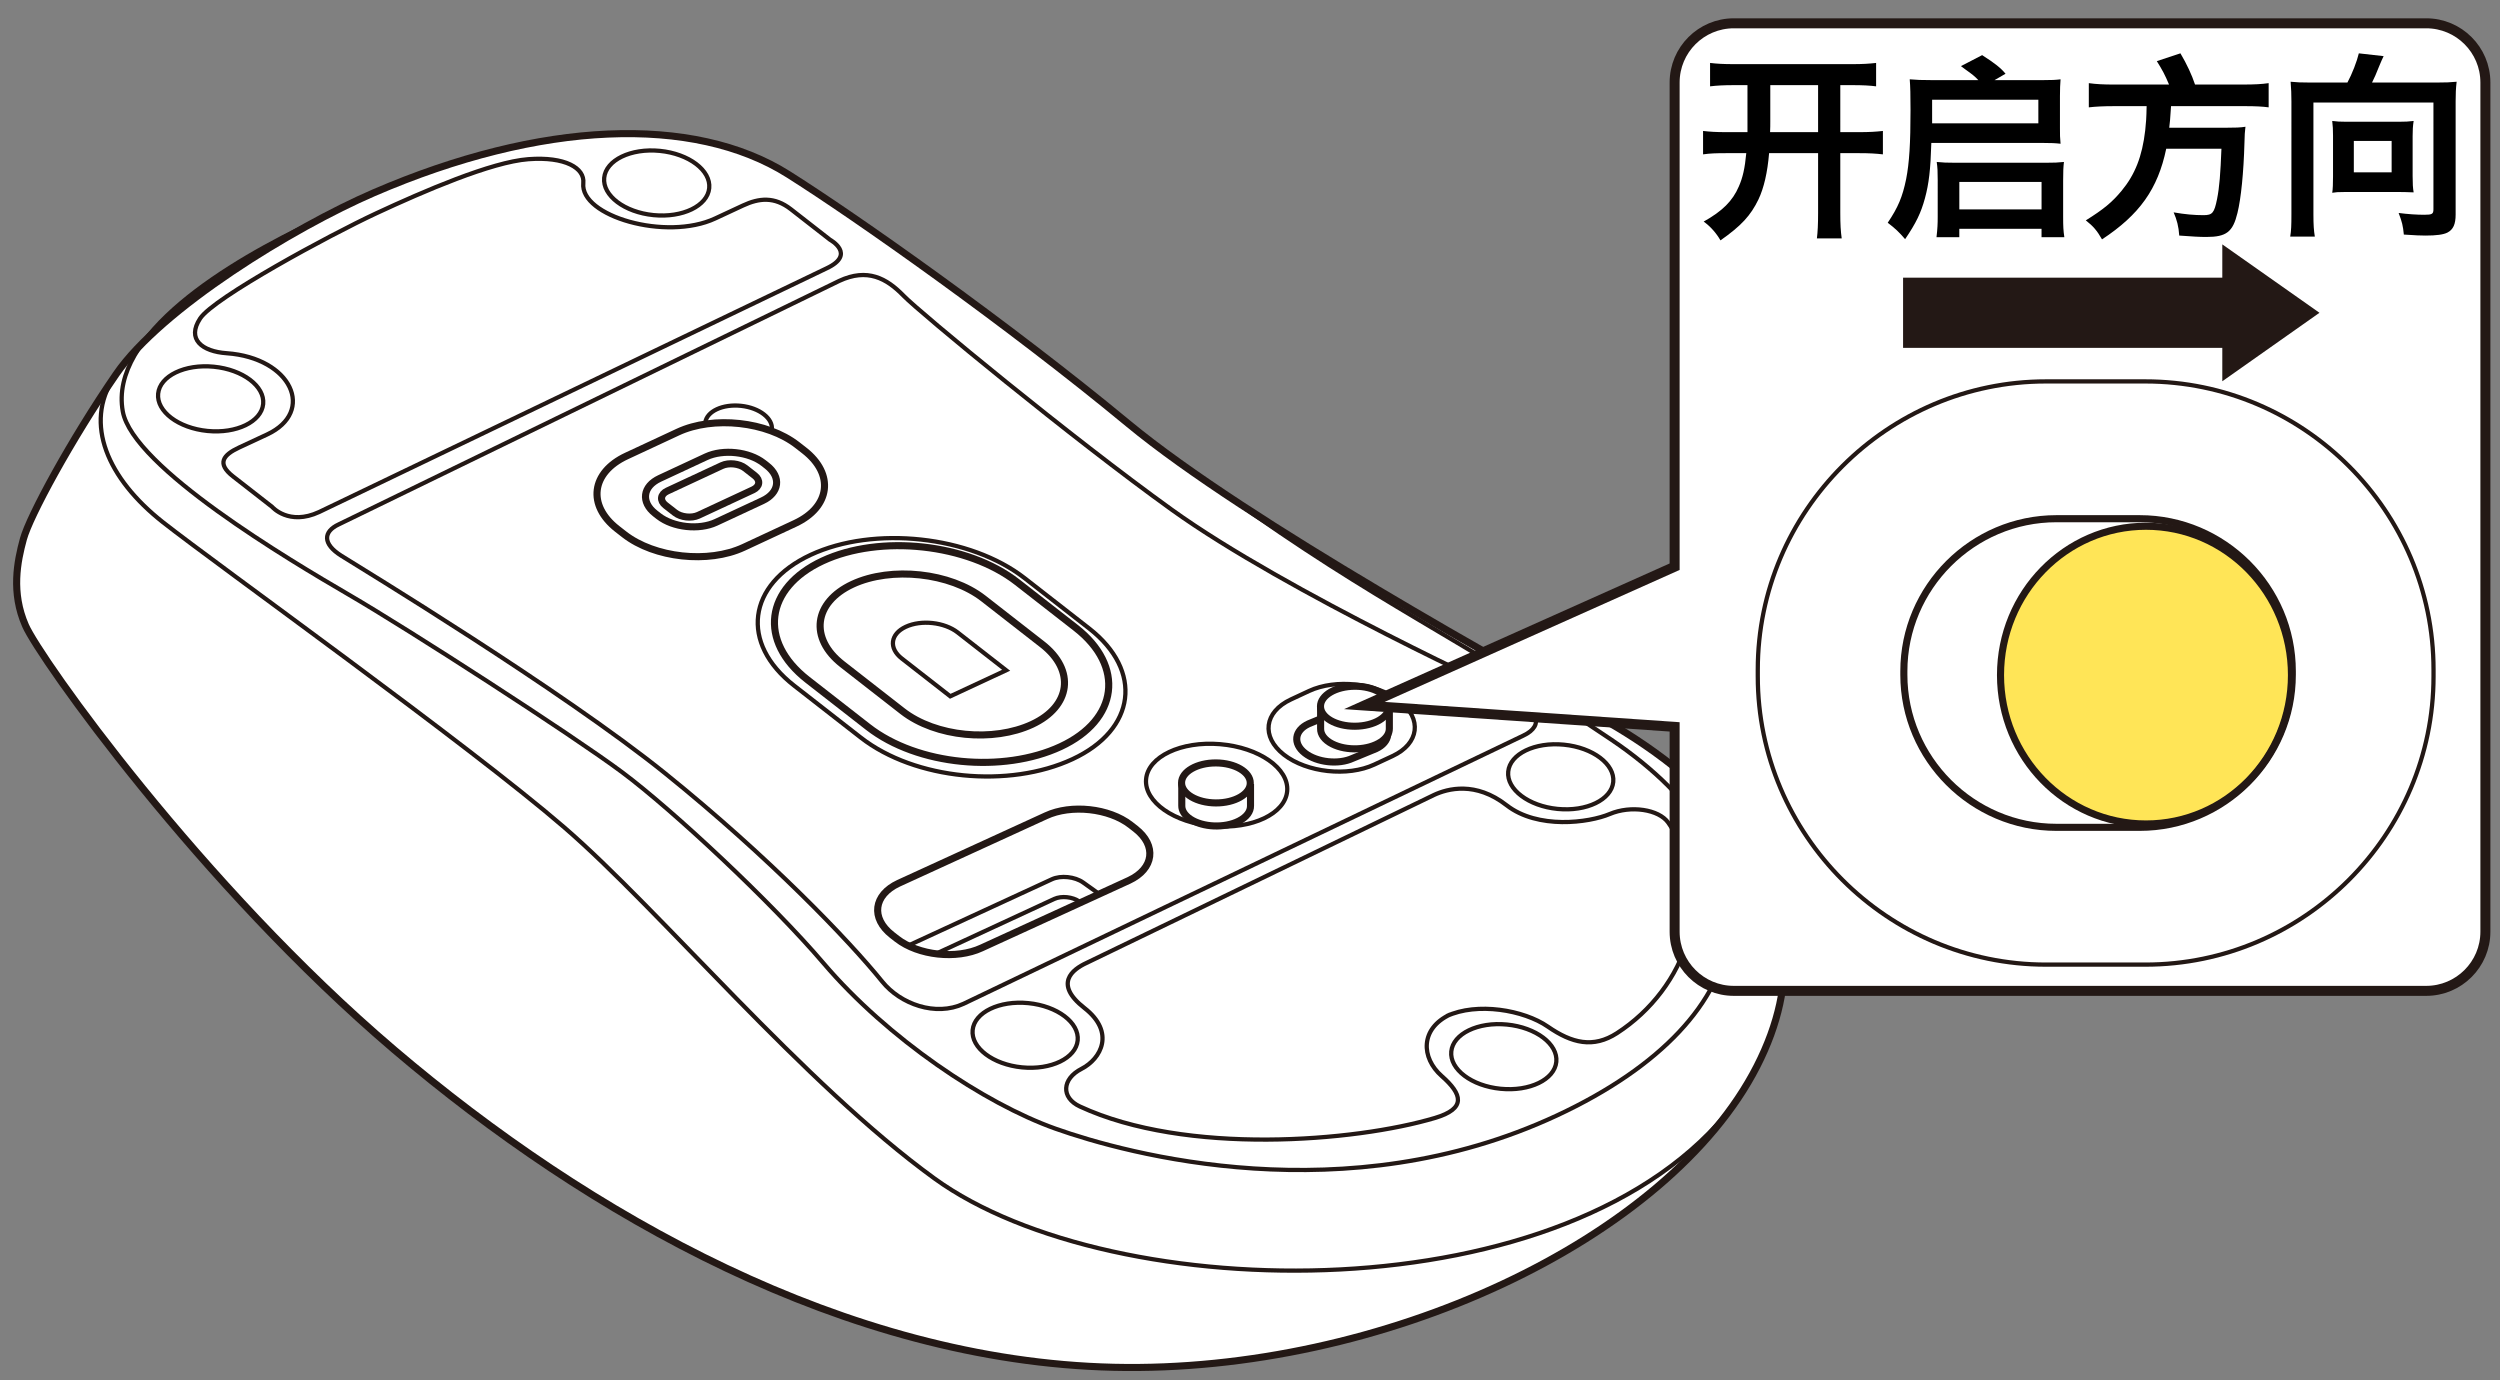 <?xml version="1.0" encoding="utf-8"?>
<!-- Generator: Adobe Illustrator 28.1.0, SVG Export Plug-In . SVG Version: 6.00 Build 0)  -->
<svg version="1.1" xmlns="http://www.w3.org/2000/svg" xmlns:xlink="http://www.w3.org/1999/xlink" x="0px" y="0px"
	 viewBox="0 0 250 138" enable-background="new 0 0 250 138" xml:space="preserve">
<rect x="0" y="0" width="250" height="138" fill="#808080" stroke="none"/>
<g id="レイヤー_2">
	<g>
		<path fill="#FFFFFF" stroke="#231815" stroke-width="0.709" stroke-miterlimit="10" d="M37.382,19.278
			c-8.05,3.477-21.23,11.539-25.764,18.133S2.961,51.629,2.342,53.896s-1.237,5.357,0.206,8.654s17.52,25.963,36.895,42.447
			s45.139,31.114,71.934,31.733s55.445-12.775,64.308-30.084s-5.565-29.054-14.84-34.411c-9.275-5.357-36.07-19.987-48.025-29.878
			S85.596,21.7,78.811,17.424C69.33,11.448,54.077,12.066,37.382,19.278z"/>
		
			<ellipse transform="matrix(0.083 -0.997 0.997 0.083 33.226 193.264)" fill="none" stroke="#231815" stroke-width="0.425" stroke-miterlimit="10" cx="121.634" cy="78.577" rx="4.112" ry="7.077"/>
		<g>
			<path fill="#FFFFFF" stroke="#231815" stroke-width="0.709" stroke-miterlimit="10" d="M125.051,78.399v2.183
				c0.013,0.564-0.382,1.127-1.167,1.526c-1.425,0.725-3.596,0.636-4.85-0.198c-0.579-0.386-0.861-0.863-0.856-1.336v-2.245"/>
			
				<ellipse transform="matrix(0.005 -1 1 0.005 42.675 199.516)" fill="#FFFFFF" stroke="#231815" stroke-width="0.709" stroke-miterlimit="10" cx="121.615" cy="78.309" rx="2" ry="3.436"/>
		</g>
		<path fill="none" stroke="#231815" stroke-width="0.425" stroke-miterlimit="10" d="M90.94,94.503l14.246-6.575
			c0.896-0.413,2.307-0.266,3.137,0.328l1.601,1.146"/>
		<path fill="none" stroke="#231815" stroke-width="0.425" stroke-miterlimit="10" d="M107.936,90.156
			c-0.664-0.475-1.793-0.593-2.509-0.262l-11.71,5.423"/>
		<path fill="none" stroke="#231815" stroke-width="0.425" stroke-miterlimit="10" d="M129.09,69.945l1.809-0.843
			c2.681-1.249,6.752-0.806,9.048,0.984v0c2.296,1.79,1.981,4.276-0.7,5.524l-1.809,0.843c-2.681,1.249-6.752,0.806-9.048-0.984v0
			C126.095,73.68,126.409,71.194,129.09,69.945z"/>
		<path fill="none" stroke="#231815" stroke-width="0.709" stroke-miterlimit="10" d="M130.858,72.382l2.324-0.957
			c1.419-0.661,3.573-0.426,4.788,0.521v0c1.215,0.947,1.048,2.263-0.37,2.923l-2.324,0.957c-1.419,0.661-3.573,0.426-4.788-0.521h0
			C129.272,74.359,129.439,73.043,130.858,72.382z"/>
		<path fill="none" stroke="#231815" stroke-width="0.709" stroke-miterlimit="10" d="M86.815,72.704l-6.067-4.73
			c-4.937-3.849-4.26-9.195,1.505-11.88l0,0c5.765-2.685,14.521-1.733,19.458,2.116l5.862,4.57c4.937,3.849,4.26,9.195-1.505,11.88
			l0,0C100.302,77.345,91.752,76.553,86.815,72.704z"/>
		<path fill="none" stroke="#231815" stroke-width="0.709" stroke-miterlimit="10" d="M90.253,71.118l-6.018-4.692
			c-3.324-2.591-2.868-6.19,1.013-7.998l0,0c3.881-1.808,9.775-1.167,13.099,1.424l5.88,4.584c3.324,2.591,2.868,6.19-1.013,7.998
			l0,0C99.333,74.242,93.576,73.709,90.253,71.118z"/>
		<path fill="none" stroke="#231815" stroke-width="0.425" stroke-miterlimit="10" d="M86.08,73.759l-6.674-5.203
			c-5.431-4.234-4.686-10.115,1.655-13.068l0,0c6.341-2.954,15.973-1.906,21.403,2.328l6.448,5.027
			c5.431,4.234,4.686,10.115-1.655,13.068l0,0C100.917,78.864,91.511,77.992,86.08,73.759z"/>
		<path fill="none" d="M97.011,62.659c-0.335-0.261-0.718-0.486-1.132-0.674c-0.206-0.476-0.572-0.943-1.114-1.366
			c-1.964-1.531-5.415-1.906-7.708-0.838c-2.293,1.068-2.56,3.175-0.596,4.706c0.542,0.423,1.2,0.754,1.913,0.994
			c0.198,0.289,0.462,0.569,0.797,0.83l7.321,5.708l7.841-3.652L97.011,62.659z"/>
		<path fill="none" stroke="#231815" stroke-width="0.709" stroke-miterlimit="10" d="M112.896,88.041l-14.747,6.756
			c-2.506,1.167-6.312,0.753-8.458-0.92l-0.491-0.383c-2.146-1.673-1.852-3.997,0.654-5.164l14.747-6.756
			c2.506-1.167,6.312-0.753,8.458,0.92l0.491,0.383C115.696,84.55,115.401,86.873,112.896,88.041z"/>
		<path fill="none" stroke="#231815" stroke-width="0.709" stroke-miterlimit="10" d="M79.502,52.342l-5.134,2.392
			c-3.539,1.649-8.915,1.064-11.946-1.299l-0.694-0.541c-3.031-2.363-2.615-5.645,0.924-7.294l5.134-2.392
			c3.539-1.649,8.915-1.064,11.946,1.299l0.694,0.541C83.457,47.411,83.041,50.694,79.502,52.342z"/>
		<path fill="none" stroke="#231815" stroke-width="0.709" stroke-miterlimit="10" d="M76.244,50.072l-4.643,2.163
			c-1.702,0.793-4.287,0.512-5.744-0.625l-0.333-0.26c-1.457-1.136-1.258-2.715,0.444-3.507l4.643-2.163
			c1.702-0.793,4.287-0.512,5.744,0.625l0.333,0.26C78.145,47.701,77.946,49.28,76.244,50.072z"/>
		<path fill="none" stroke="#231815" stroke-width="0.709" stroke-miterlimit="10" d="M67.508,51.274l-0.958-0.747
			c-0.592-0.462-0.511-1.103,0.18-1.425l5.455-2.541c0.691-0.322,1.741-0.208,2.333,0.254l0.958,0.747
			c0.592,0.462,0.511,1.103-0.18,1.425l-5.455,2.541C69.15,51.849,68.1,51.735,67.508,51.274z"/>
		<path fill="none" stroke="#231815" stroke-width="0.425" stroke-miterlimit="10" d="M31.798,21.999
			c-9.104,4.244-20.902,11.496-19.519,19.146c1.005,5.56,16.667,14.869,22.608,18.325s22.314,14.01,27.346,17.768
			s14.9,12.962,20.138,19.104c6.406,7.51,16.04,13.988,23.171,16.523c7.13,2.535,29.033,8.527,50.135-1.31
			s23.015-25.728,5.459-37.586c-15.133-10.222-23.241-13.484-38.56-24.51"/>
		
			<ellipse transform="matrix(0.098 -0.995 0.995 0.098 41.05 81.827)" fill="none" stroke="#231815" stroke-width="0.425" stroke-miterlimit="10" cx="65.647" cy="18.278" rx="3.228" ry="5.278"/>
		
			<ellipse transform="matrix(0.098 -0.995 0.995 0.098 -20.664 56.938)" fill="none" stroke="#231815" stroke-width="0.425" stroke-miterlimit="10" cx="21.066" cy="39.864" rx="3.228" ry="5.278"/>
		
			<ellipse transform="matrix(0.098 -0.995 0.995 0.098 63.557 225.321)" fill="none" stroke="#231815" stroke-width="0.425" stroke-miterlimit="10" cx="156.027" cy="77.613" rx="3.228" ry="5.278"/>
		
			<ellipse transform="matrix(0.098 -0.995 0.995 0.098 -10.471 195.371)" fill="none" stroke="#231815" stroke-width="0.425" stroke-miterlimit="10" cx="102.498" cy="103.459" rx="3.228" ry="5.278"/>
		
			<ellipse transform="matrix(0.098 -0.995 0.995 0.098 30.584 244.91)" fill="none" stroke="#231815" stroke-width="0.425" stroke-miterlimit="10" cx="150.343" cy="105.59" rx="3.228" ry="5.278"/>
		<path fill="none" stroke="#231815" stroke-width="0.425" stroke-miterlimit="10" d="M152.32,73.566l-55.952,26.807
			c-2.815,1.311-6.33,0.033-8.145-2.214c-3.321-4.111-11.287-12.418-21.668-20.792S35.982,56.739,34.118,55.566
			s-1.815-2.397-0.239-3.131l50.044-24.345c2.815-1.311,4.735-0.264,6.422,1.472c1.687,1.736,16.795,14.192,26.821,21.401
			c11.546,8.301,34.273,18.691,34.273,18.691C153.625,70.797,154.572,72.518,152.32,73.566z"/>
		<path fill="none" stroke="#231815" stroke-width="0.425" stroke-miterlimit="10" d="M108.617,96.31
			c-1.351,0.629-3.282,2.069-0.172,4.493c3.11,2.424,1.661,5.081-0.294,6.081c-1.954,1-2.077,2.878-0.159,3.767
			c10.594,4.912,27.481,3.528,35.49,1.149c3.169-0.942,2.763-2.368,0.69-4.194c-2.073-1.826-2.18-4.749,0.86-6.165l-0.364,0.17
			c3.04-1.416,7.706-0.617,10.117,1.052c2.411,1.669,4.544,2.184,6.91,0.654c6.872-4.445,10.352-13.631,5.133-21.047
			c-0.945-1.343-3.753-1.757-5.852-0.87c-2.099,0.888-7.205,1.551-10.314-0.873c-3.11-2.424-5.908-1.661-7.259-1.032L108.617,96.31z
			"/>
		<path fill="none" stroke="#231815" stroke-width="0.425" stroke-miterlimit="10" d="M31.917,51.2
			c-3.04,1.416-4.703-0.511-4.703-0.511l-3.905-3.045c-1.663-1.297-0.999-2.146,0.605-2.894l2.787-1.298
			c4.898-2.281,2.449-7.668-4.03-8.129c-2.469-0.175-4.032-1.396-2.656-3.478c1.376-2.082,12.904-8.322,17.633-10.524
			s11.495-5.124,15.185-5.402c3.69-0.278,5.652,0.886,5.497,2.393c-0.34,3.311,8.282,5.819,13.18,3.538l2.787-1.298
			c1.604-0.747,3.136-0.92,4.799,0.376l3.905,3.045c0,0,2.676,1.455-0.364,2.871L31.917,51.2z"/>
		<path fill="none" stroke="#231815" stroke-width="0.425" stroke-miterlimit="10" d="M100.615,67.026l-4.851-3.782
			c-1.322-1.03-3.644-1.283-5.187-0.564c-1.543,0.719-1.723,2.137-0.401,3.167l4.851,3.782L100.615,67.026z"/>
		<path fill="none" stroke="#231815" stroke-width="0.425" stroke-miterlimit="10" d="M70.529,42.254
			c0.142-1.122,1.747-1.869,3.584-1.67s3.212,1.271,3.07,2.393"/>
		<g>
			<path fill="#FFFFFF" stroke="#231815" stroke-width="0.709" stroke-miterlimit="10" d="M132.061,70.685v2.183
				c-0.013,0.564,0.382,1.127,1.167,1.526c1.425,0.725,3.596,0.636,4.85-0.198c0.579-0.386,0.861-0.863,0.856-1.336v-2.245"/>
			
				<ellipse transform="matrix(1 -0.005 0.005 1 -0.365 0.705)" fill="#FFFFFF" stroke="#231815" stroke-width="0.709" stroke-miterlimit="10" cx="135.497" cy="70.596" rx="3.436" ry="2"/>
		</g>
		<path fill="none" stroke="#231815" stroke-width="0.425" stroke-miterlimit="10" d="M11.377,37.763
			c-2.983,4.603-0.653,10.077,4.922,14.464s30.525,22.215,40.133,30.516s23.902,25.592,37.01,35.101
			c17.872,12.965,63.739,13.756,79.908-7.359"/>
	</g>
</g>
<g id="レイヤー_1">
	<path fill="#FFFFFF" stroke="#231815" stroke-miterlimit="10" d="M242.616,2.33h-69.23c-3.271,0-5.923,2.65-5.923,5.919V56.67
		l-31.028,13.882l31.028,2.136v11.037v9.444c0,3.267,2.652,5.917,5.923,5.917h69.23c3.271,0,5.923-2.65,5.923-5.917V8.248
		C248.538,4.979,245.887,2.33,242.616,2.33z"/>
	<g>
		<path d="M184.03,13.215h1.86c1.04,0,1.7-0.04,2.4-0.12v2.341c-0.72-0.08-1.32-0.12-2.38-0.12h-1.881v5.961
			c0,1.16,0.04,1.84,0.141,2.561h-2.48c0.08-0.64,0.119-1.4,0.119-2.541v-5.981h-4.9c-0.16,1.94-0.521,3.481-1.061,4.621
			c-0.78,1.62-1.721,2.641-3.801,4.101c-0.4-0.7-0.98-1.38-1.681-1.88c1.86-1.04,2.901-2.061,3.521-3.521
			c0.38-0.86,0.6-1.8,0.74-3.321h-1.961c-1.08,0-1.641,0.02-2.36,0.12v-2.341c0.68,0.08,1.28,0.12,2.341,0.12h2.1
			c0-0.54,0-0.6,0-1.02V8.514h-1.34c-1.04,0-1.721,0.04-2.4,0.12v-2.34c0.68,0.08,1.32,0.12,2.381,0.12h11.842
			c1.021,0,1.661-0.04,2.381-0.12v2.34c-0.601-0.08-1.341-0.12-2.36-0.12h-1.221V13.215z M177.029,8.514v3.661
			c0,0.36,0,0.58-0.021,1.04h4.801V8.514H177.029z"/>
		<path d="M198.214,5.513c1.28,0.82,1.86,1.28,2.34,1.86l-1.1,0.64h4.801c0.9,0,1.32-0.02,1.801-0.08
			c-0.04,0.5-0.061,0.98-0.061,1.68v3.221c0,0.68,0,0.9,0.061,1.54c-0.521-0.06-0.961-0.08-1.801-0.08h-11.122
			c-0.08,2.68-0.24,4.061-0.641,5.541c-0.4,1.46-0.88,2.46-1.98,4.081c-0.62-0.72-0.98-1.061-1.74-1.641
			c1.04-1.54,1.48-2.601,1.841-4.361c0.319-1.621,0.439-3.601,0.439-6.901c0-1.48-0.02-2.381-0.08-3.081
			c0.66,0.06,1.2,0.08,2.181,0.08h4.681c-0.359-0.38-0.58-0.56-1.34-1.1c-0.12-0.1-0.12-0.1-0.4-0.3L198.214,5.513z M203.835,12.335
			V9.974h-10.623v0.98c0,0.9,0,0.98,0,1.04c0,0.12,0,0.28,0,0.34H203.835z M193.772,18.056c0-0.9-0.02-1.32-0.1-1.86
			c0.58,0.06,1,0.08,1.9,0.08h8.962c0.9,0,1.3-0.02,1.86-0.08c-0.061,0.52-0.08,0.96-0.08,1.86v3.621c0,0.96,0.02,1.38,0.12,2.041
			h-2.28v-0.84h-8.223v0.84h-2.28c0.101-0.88,0.12-1.34,0.12-2.061V18.056z M195.933,20.937h8.223v-2.741h-8.223V20.937z"/>
		<path d="M216.903,8.454c-0.42-1-0.66-1.44-1.221-2.341l2.361-0.78c0.64,1.08,1.14,2.16,1.46,3.121h4.841
			c1.101,0,1.841-0.04,2.521-0.14v2.42c-0.62-0.08-1.26-0.12-2.44-0.12h-7.321c-0.101,1.5-0.101,1.5-0.181,2.161h5.542
			c1.06,0,1.6-0.02,2.08-0.1c0,0.1-0.021,0.16-0.021,0.2c-0.04,0.32-0.06,0.56-0.079,1.4c-0.08,2.94-0.341,5.581-0.7,7.021
			c-0.461,1.9-1.101,2.4-3.121,2.4c-0.7,0-1.32-0.04-2.7-0.14c-0.061-0.92-0.24-1.58-0.561-2.32c1.141,0.2,2.08,0.28,2.98,0.28
			s1.08-0.22,1.36-1.6c0.24-1.2,0.34-2.521,0.44-5.041h-5.521c-0.84,4.021-2.66,6.581-6.421,9.062c-0.5-0.88-0.881-1.32-1.621-1.9
			c1.761-1.1,2.621-1.8,3.581-2.96c1.341-1.62,2.061-3.441,2.36-6.041c0.08-0.74,0.12-1.221,0.141-2.421h-3.281
			c-1,0-1.82,0.04-2.5,0.12v-2.42c0.72,0.1,1.46,0.14,2.5,0.14H216.903z"/>
		<path d="M243.725,8.254c0.86,0,1.32-0.02,1.94-0.08c-0.08,0.66-0.101,1.22-0.101,1.96v11.322c0,0.96-0.24,1.5-0.82,1.801
			c-0.399,0.2-1.08,0.3-2.2,0.3c-0.5,0-0.94-0.02-2.16-0.1c-0.08-0.86-0.181-1.28-0.521-2.16c0.9,0.12,1.841,0.18,2.561,0.18
			c0.801,0,0.92-0.08,0.92-0.56V10.254h-12.002v11.182c0,1.081,0.04,1.601,0.14,2.221h-2.46c0.1-0.6,0.12-1.12,0.12-2.221V10.154
			c0-0.72-0.021-1.24-0.08-1.98c0.6,0.06,1.04,0.08,1.9,0.08h3.78c0.46-0.84,0.96-2.141,1.141-2.92l2.48,0.28
			c-0.101,0.2-0.28,0.6-0.46,1.041c-0.28,0.72-0.46,1.12-0.7,1.6H243.725z M241.264,17.636c0,0.72,0.021,1.161,0.101,1.601
			c-0.461-0.02-1.161-0.04-1.681-0.04h-5.041c-0.28,0-0.841,0.02-0.92,0.02c-0.28,0.04-0.28,0.04-0.501,0.06
			c0.061-0.32,0.08-0.96,0.08-1.641v-4.081c0-0.56-0.02-0.98-0.08-1.46c0.421,0.06,0.82,0.08,1.4,0.08h5.281
			c0.58,0,1.021-0.02,1.461-0.08c-0.08,0.52-0.101,0.92-0.101,1.521V17.636z M235.383,17.236h3.78v-3.141h-3.78V17.236z"/>
	</g>
	<polygon fill="#231815" points="231.946,31.278 222.23,38.126 222.23,34.79 190.307,34.79 190.307,27.768 222.23,27.768 
		222.23,24.437 	"/>
	
		<ellipse fill="#FFE557" stroke="#231815" stroke-width="0.709" stroke-miterlimit="10" cx="214.599" cy="67.511" rx="14.548" ry="14.886"/>
	<path fill="none" stroke="#231815" stroke-width="0.425" stroke-miterlimit="10" d="M204.606,38.141h9.919
		c15.855,0,28.828,12.972,28.828,28.828v0.665c0,15.855-12.973,28.828-28.828,28.828h-9.919c-15.855,0-28.828-12.972-28.828-28.828
		v-0.665C175.778,51.113,188.75,38.141,204.606,38.141z"/>
	<path fill="none" stroke="#231815" stroke-width="0.709" stroke-miterlimit="10" d="M205.641,51.87h8.334
		c8.391,0,15.256,6.865,15.256,15.256v0.352c0,8.391-6.865,15.256-15.256,15.256h-8.334c-8.391,0-15.256-6.865-15.256-15.256v-0.352
		C190.385,58.735,197.25,51.87,205.641,51.87z"/>
</g>
<g id="編集モード">
	<g>
	</g>
	<g>
	</g>
	<g>
	</g>
	<g>
	</g>
	<g>
	</g>
	<g>
	</g>
</g>
</svg>

